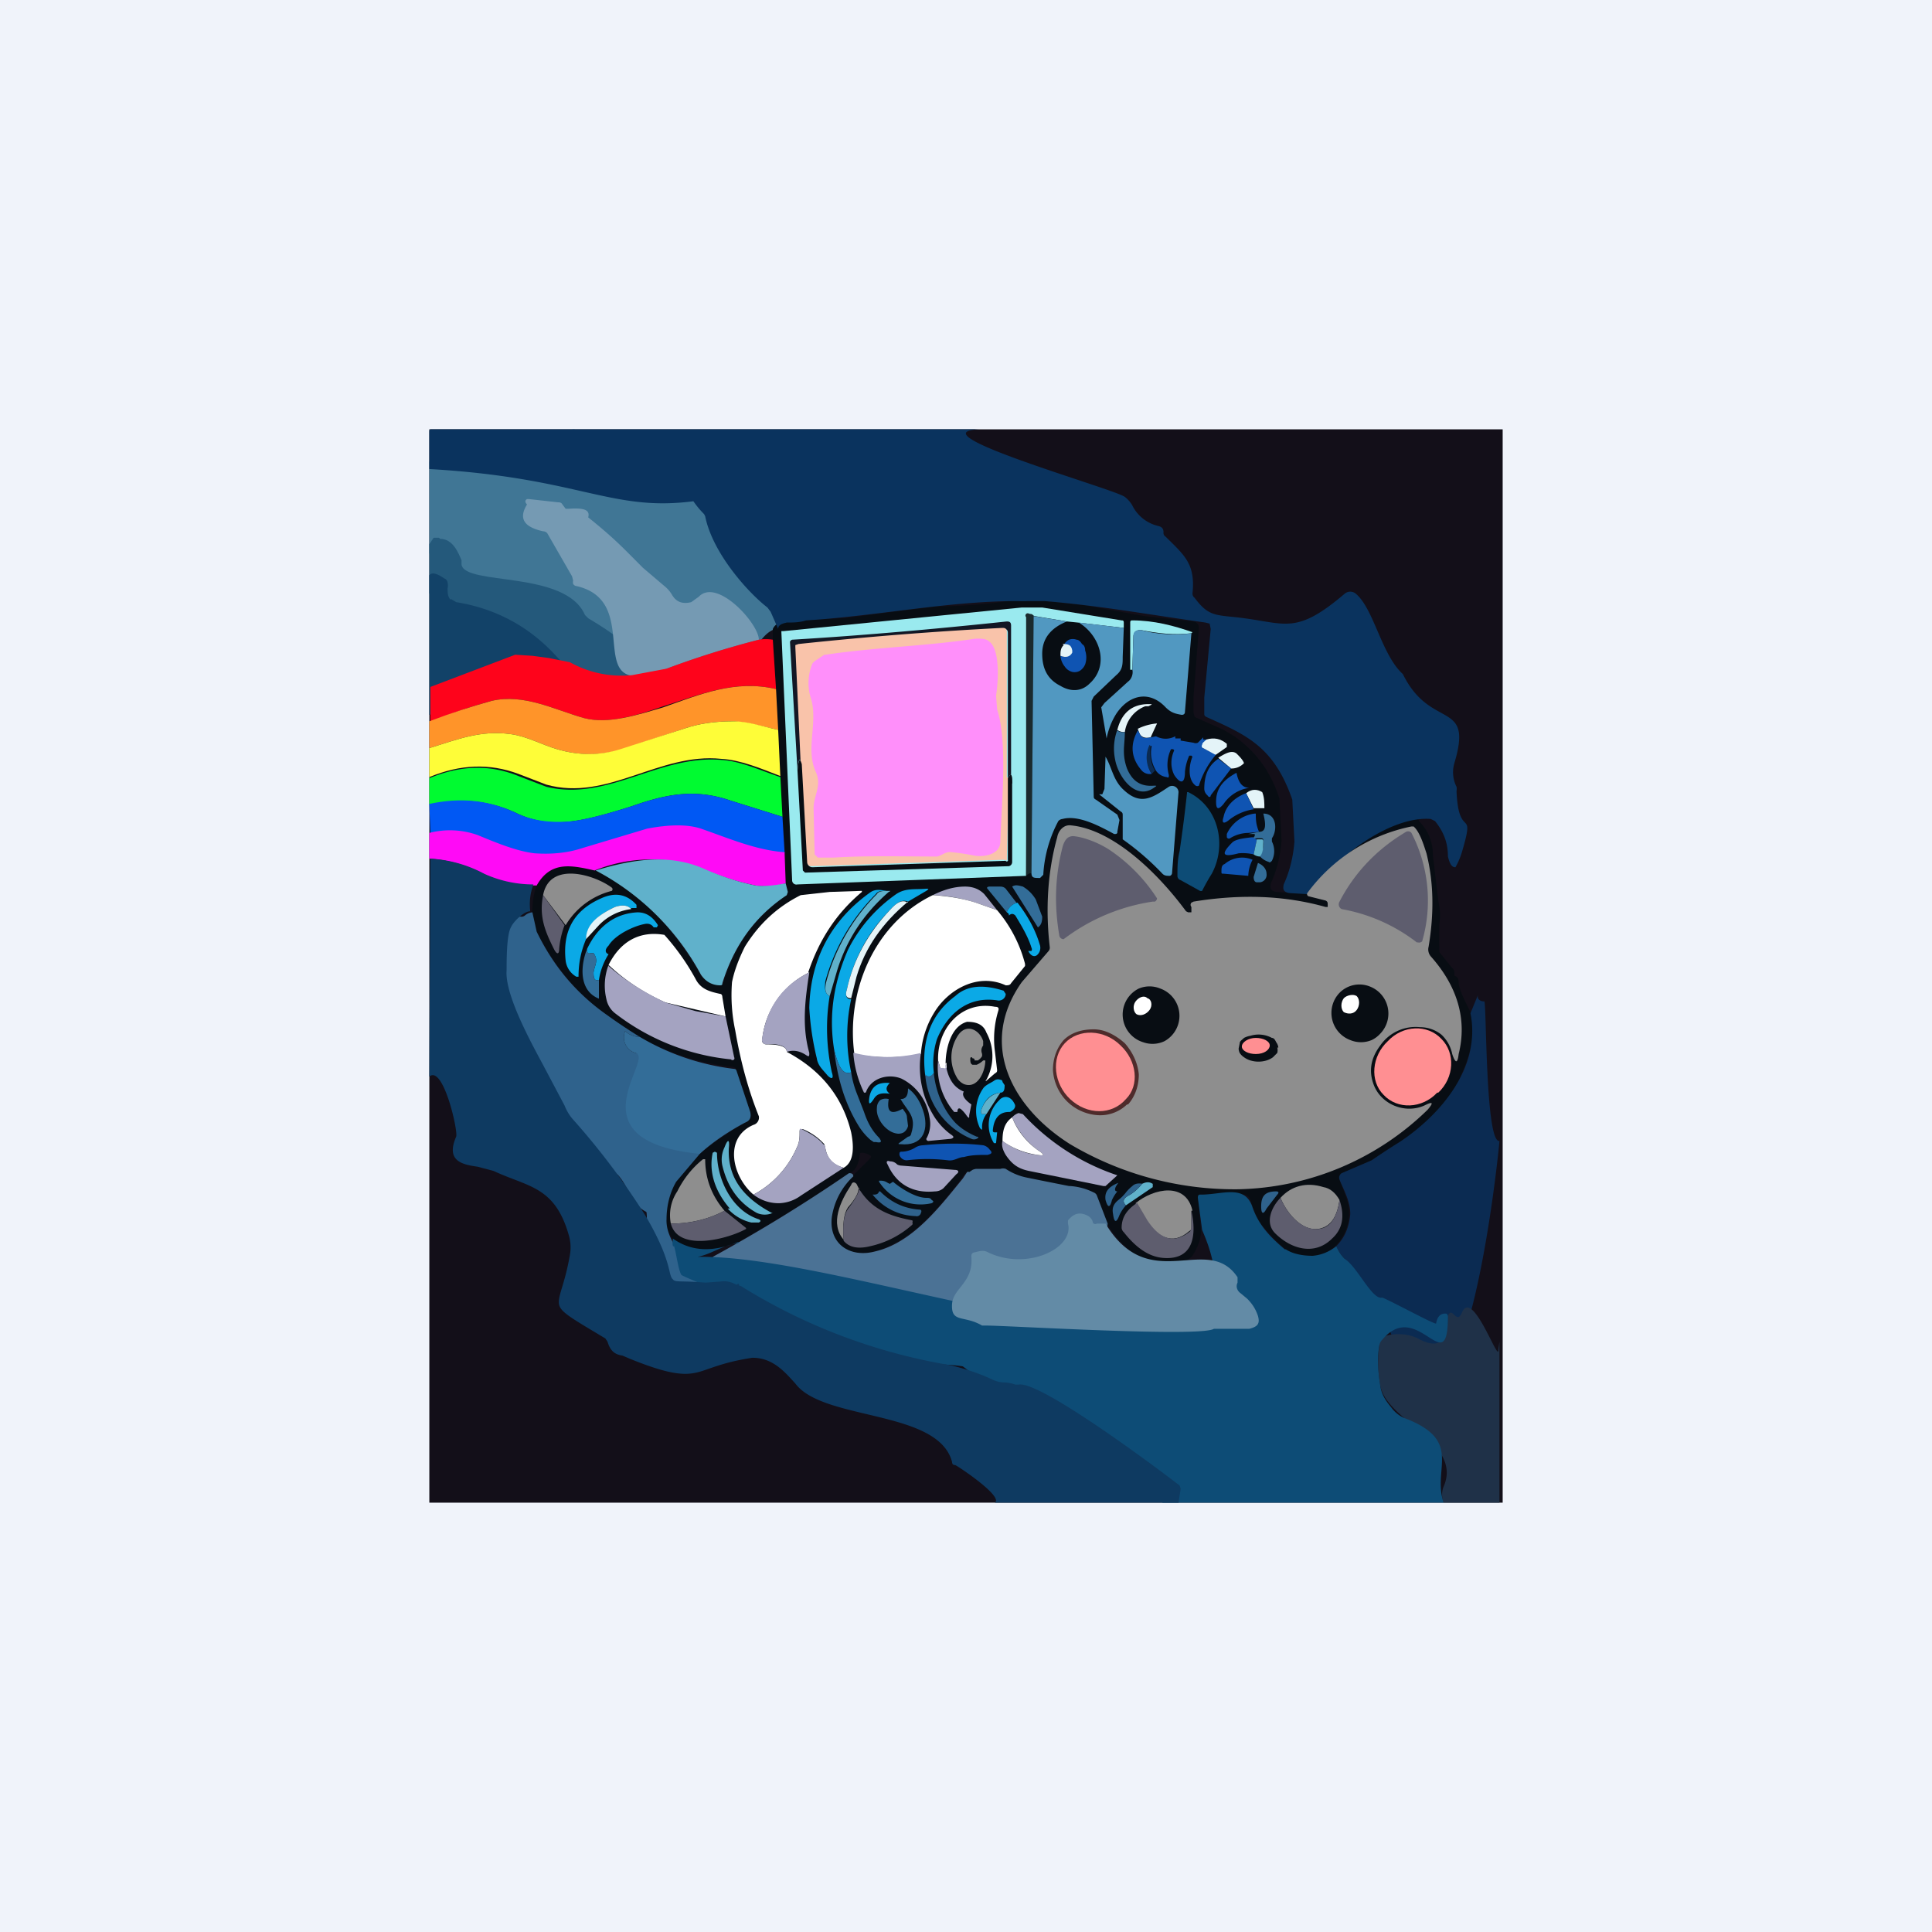 <!-- by TradingView --><svg width="18" height="18" viewBox="0 0 18 18" xmlns="http://www.w3.org/2000/svg"><path fill="#F0F3FA" d="M0 0h18v18H0z"/><path fill="#130F19" d="M4 4h10v10H4z"/><path d="M7.33 5.85v-.1c-.25-.54-.55-.32-.7-1.02a.08.08 0 0 0-.01-.04.86.86 0 0 1-.1-.1c-.33-.47-.6-.08-.98-.38a.1.1 0 0 0-.04-.02c-.1-.01-.13-.07-.12-.15 0-.02 0-.03-.03-.04-.02 0-.02 0-.02.02v.18c0 .01 0 .02-.02.02-.97 0-.63-.03-1.18.04A.22.22 0 0 1 4 4.3v.86c.12-.2.34.93 2.68 1.15.35.07.31-.5.65-.46Z" fill="#407695"/><path d="M4.3 5.23v.03c.03.2.97.05 1.15.47l.03.03c1.02.6.53.93-1.38-.03-.06-.03-.08-.22-.1-.2v-.46l.04-.06h.05l.01.01c.12 0 .17.13.2.2Z" fill="#24597B"/><path d="m4.2 5.58.05.03c.62.1.91.48 1.02.6.02.01.03.03.05.03.02.01.02.02 0 .02s-.06.06-.08.06c-.1-.04-.18-.1-.27-.06l-.97.4V5.36c.02-.03.07-.02.14.03.01 0 .03.02.03.04a.1.1 0 0 1 0 .05c0 .04 0 .08.03.11Z" fill="#124268"/><path d="M5.48 4.82c.25.2.34.3.51.47l.2.17a.3.3 0 0 1 .07.08c.04.07.1.09.18.07l.07-.05c.17-.18.56.25.56.4a8.36 8.36 0 0 0-.86.27c-.84.33-.18-.62-.84-.77a.04.04 0 0 1-.03-.02.06.06 0 0 1 0-.03l-.01-.04-.23-.4a.05.05 0 0 0-.04-.02c-.18-.04-.23-.12-.15-.25-.02-.02-.02-.04 0-.05h.02l.27.03c.01 0 .03 0 .04.02l.03.04h.03c.14-.01.2.01.18.08Z" fill="#759AB3"/><path d="m10.11 5.64.55.1.46.05a.06.06 0 0 1 .05.06l-.05.64v.15l.01.04.27.12.1.06c.2.14.34.33.42.58l.02.39c-.01.13-.04.27-.1.4-.01.05 0 .07.05.08l.16.01a.1.1 0 0 0 .1-.06c.05-.08.11-.15.2-.21.13-.11.3-.27.46-.32.13-.04.23-.12.38-.1.01 0 .03 0 .03.02.09.09.13.2.13.32l.05.42c.02.09.02.16.01.22a7.81 7.81 0 0 0 0 .26l.12.15c.02.01.02.04.02.06v.01c.03.01.04.03.04.06 0 .06.05.16.12.3.03.2-.01.37-.09.55a.83.83 0 0 1-.11.2 1.57 1.57 0 0 1-.47.44 6.5 6.5 0 0 0-.26.17l-.27.12a.05.05 0 0 0-.03.06l.06.16a.43.43 0 0 1-.1.46.4.4 0 0 1-.21.1.39.39 0 0 1-.25-.07 1.34 1.34 0 0 1-.2-.2c-.07-.07-.1-.17-.13-.26a.07.07 0 0 0-.07-.05h-.4a.03.03 0 0 0-.02.02v.01l.03.3c0 .08-.03.16-.08.24-.09.09-.2.12-.34.09a.89.89 0 0 1-.46-.4l-.1-.25a.05.05 0 0 0-.03-.03 71.88 71.88 0 0 1-.62-.14.55.55 0 0 1-.19-.08.08.08 0 0 0-.05 0H9.1a.1.1 0 0 0-.04.01l-.03.02H9c-.22.3-.5.65-.86.74-.23.06-.43-.07-.4-.32a.65.65 0 0 1 .2-.38l.16-.16c.02-.02.02-.03 0-.04a.19.19 0 0 0-.06-.02c-.02 0-.03 0-.03.02-.01.07-.03.15-.1.17a14.39 14.39 0 0 1-1.03.64c-.24.1-.44.1-.61-.03-.06-.07-.08-.14-.08-.2 0-.1.04-.21.1-.33l.23-.26c.13-.11.27-.2.42-.29.05-.02.06-.05.05-.1l-.13-.39a.04.04 0 0 0-.03-.03 2.25 2.25 0 0 1-1.17-.48c-.3-.21-.5-.47-.66-.78l-.04-.18c0-.09.01-.17.04-.25.13-.23.33-.19.55-.14.43.21.74.56.98.98.04.05.1.08.18.09.01 0 .02 0 .03-.02.1-.35.3-.62.59-.82l.01-.03-.02-.08v-.28l-.03-.34-.02-.38-.02-.43-.02-.38-.03-.46v-.1c.02-.04.04-.05.09-.06l.18-.02.36-.02h.03l.62-.08.25-.03a5.42 5.42 0 0 0 .67-.05c.09 0 .17-.02.25-.01l.46.05Z" fill="#080D13"/><path d="M4.02 4C4.01 4 4 4 4 4.02v.35c1.4.08 1.69.4 2.46.3a.87.87 0 0 0 .1.12l.01.02c.07.35.41.72.58.85l.03.04.07.16c0-.04.04-.05.08-.06.06 0 .12 0 .18-.02.66-.04 1.32-.18 1.97-.18a1 1 0 0 0 .1 0h.15c.5.04 1 .13 1.5.2l.04.01.01.05-.06.64v.15c0 .01 0 .02.02.03.38.17.63.28.8.77l.02.39c-.01.13-.04.27-.1.4-.01.05 0 .07.05.08l.16.01a.1.1 0 0 0 .1-.06c.16-.27.68-.67 1.06-.64l.04.02c.08.1.12.2.12.33.02.08.04.1.07.1a.68.68 0 0 0 .06-.14c.13-.44-.03-.1-.05-.57a.1.1 0 0 0 0-.04.3.3 0 0 1-.02-.22c.18-.6-.22-.3-.48-.83-.2-.18-.27-.61-.44-.75a.08.08 0 0 0-.1 0c-.47.4-.55.27-1.02.22-.2-.02-.26-.02-.38-.18a.05.05 0 0 1-.02-.04c.03-.28-.08-.36-.25-.53a.04.04 0 0 1-.02-.04c0-.03-.01-.05-.05-.06a.36.36 0 0 1-.24-.19.26.26 0 0 0-.07-.08c-.08-.07-1.97-.6-1.36-.63h-5.1Z" fill="#0A335E"/><path d="m7.2 5.96.03.46c-.38-.09-.7.05-1.05.16-.23.08-.51.17-.74.11-.28-.08-.56-.23-.86-.16-.18.05-.37.11-.57.2V6.4l.79-.3.16.01.15.02.2.04c.18.1.38.14.58.12l.32-.06a8.4 8.4 0 0 1 .86-.27.4.4 0 0 1 .13 0Z" fill="#FE031B"/><path d="m7.23 6.42.02.38c-.14-.03-.28-.07-.42-.08-.16 0-.32.02-.46.07l-.6.2c-.19.05-.38.05-.58-.01-.14-.04-.28-.12-.43-.14-.28-.04-.5.05-.76.13v-.25c.21-.08.4-.14.58-.19.3-.07.58.08.86.16.23.06.5-.03.74-.1.34-.12.67-.26 1.05-.17Z" fill="#FF9429"/><path d="m7.25 6.8.02.43c-.18-.07-.37-.15-.55-.16-.58-.06-1.06.4-1.63.24l-.26-.1c-.27-.1-.54-.09-.83.03v-.27c.26-.08.48-.17.76-.13.15.02.29.1.43.14.2.06.4.06.59 0l.59-.19c.14-.05.3-.07.46-.07.14 0 .28.05.42.08Z" fill="#FEFD38"/><path d="m7.27 7.23.02.38-.48-.15c-.32-.11-.58-.07-.92.05-.22.07-.4.12-.55.14-.2.03-.38 0-.54-.08A1.2 1.2 0 0 0 4 7.5v-.25c.29-.12.56-.13.83-.02l.26.1c.57.14 1.05-.3 1.63-.25.18.01.37.1.55.16Z" fill="#00FB30"/><path d="m7.29 7.61.02.34c-.27-.02-.52-.13-.78-.22a.95.95 0 0 0-.5 0l-.6.18c-.15.05-.3.06-.45.05-.17-.02-.36-.1-.53-.17a.77.77 0 0 0-.44-.02L4 7.49c.28-.06.54-.04.8.08.16.08.34.1.54.08.14-.02.33-.07.55-.14.34-.12.6-.16.92-.05l.48.15Z" fill="#0058F4"/><path d="m7.31 7.95.01.28a.67.67 0 0 1-.28.02 2.4 2.4 0 0 1-.5-.16 1.4 1.4 0 0 0-1 .02c-.22-.05-.41-.09-.54.14-.16 0-.32-.03-.48-.1A1.26 1.26 0 0 0 4 8v-.24a.77.77 0 0 1 .45.02c.17.07.36.15.53.17.15.01.3 0 .45-.05l.6-.18c.21-.04.38-.04.5 0 .26.09.51.2.78.22Z" fill="#FF0AF6"/><path d="m7.32 8.23.02.08-.01.03c-.3.2-.49.47-.6.82 0 .01 0 .02-.02.02-.08 0-.14-.04-.18-.1a2.36 2.36 0 0 0-.98-.97c.33-.1.67-.16 1-.02.18.08.34.13.49.16.08.01.17 0 .28-.02Z" fill="#60B1CB"/><path d="m5 8.68-.04-.18a.12.12 0 0 0-.07.03.05.05 0 0 1-.04.01c-.16 0-.15.4-.16.5-.04.52.64 1.47.92 1.84.02.02.14.05.15.07.1.11.12.27.26.34.02 0-.01.5 0 .53.4.68.57.2.56.18-.1-.18-.38-.4-.37-.64 0-.1.02-.23.09-.35l.22-.26c-.03-.03-.18-.12-.18-.14l-.01-.03-.03-.01c-1.07-.05.44-.53-.38-.76a.15.15 0 0 1-.1-.19c0-.01 0-.02.02 0 .04.03.08.04.12.04a5.07 5.07 0 0 1-.3-.2c-.3-.21-.51-.47-.66-.78Z" fill="#2F628C"/><path d="M5.96 9.66a2.25 2.25 0 0 0 .89.3l.01.01.13.39c.01.05 0 .08-.05.1-.15.08-.3.18-.42.29-1.22-.12-.41-.89-.6-.94a.15.15 0 0 1-.1-.19c0-.01 0-.02.02 0 .04.03.08.04.12.04Z" fill="#336D98"/><path d="M13.83 9.33c-.05 0-.07-.03-.06-.06l-.07.17c.1.5-.27.94-.66 1.2a6.5 6.5 0 0 0-.26.17l-.28.12a.05.05 0 0 0-.02.06c.04.1.1.2.1.32-.01.12-.05.22-.13.3.03.07.06.1.08.12-.3.56.35.48.42.67.67 1.77 1.02-1.73 1.02-1.77-.13.02-.12-1.24-.14-1.3Z" fill="#0B2B52"/><path d="M9.96 11.05a71.7 71.7 0 0 1-.4-.08.55.55 0 0 1-.19-.08.08.08 0 0 0-.05 0H9.1a.1.1 0 0 0-.04.01l-.03.02a.02.02 0 0 0-.02 0l-.04.06c-.22.27-.47.6-.82.68-.23.06-.43-.07-.4-.32a.65.65 0 0 1 .2-.38c0-.02-.01-.03-.04-.03a14.38 14.38 0 0 1-1.27.78c1.77 1.27 3.47 1.27 3.68-.31l-.1-.26a.05.05 0 0 0-.03-.03.58.58 0 0 0-.22-.06Z" fill="#4B7295"/><path d="M13.97 12.5V14h-.52a.2.2 0 0 1 0-.15c.18-.41-.53-.61-.59-.94a1.18 1.18 0 0 1-.01-.37.1.1 0 0 1 .08-.1c.1-.02.2-.01.28.03.22.12.28 0 .28-.21.04-.1.08.09.13-.03.1-.24.35.5.34.34l.01-.07Z" fill="#1F3148"/><path d="M11.98 11.64c.06.04.15.06.25.06a.4.4 0 0 0 .22-.09c.03.07.06.1.08.12.11.07.24.35.33.36h.02c.08.03.5.26.5.24.01-.06.04-.1.1-.09l.01.02c0 .62-.28-.17-.61.22a.1.1 0 0 0-.03.06c-.02.12-.01.25.01.37.01.08.05.14.1.2a.3.3 0 0 0 .12.1c.56.21.26.47.37.79h-2.62l.02-.13-.01-.03c-.98-.35-1.12-.55-1.87-1.11-.18-.03-.5-.02-.67 0-.35-.3-.65-.31-1.06-.52-.32-.18-.27-.05-.87-.32l-.02-.01c-.03-.04-.05-.21-.07-.27-.01.01-.02-.01-.01-.07.17.12.37.13.61.03v.01c-.17.03-.24.1-.38.13 1.53-.03 5.54 1.66 4.7-.25l-.04-.3c0-.01 0-.03.02-.03h.01c.2 0 .41-.1.48.12.06.17.17.28.3.39Z" fill="#0D4C76"/><path d="M4.51 8.14a1.2 1.2 0 0 0-.5-.14L4 10.03c.13-.11.27.51.25.56-.1.23.06.26.2.28l.15.04c.32.15.57.14.7.6a.4.4 0 0 1 .01.18c-.05.29-.12.39-.1.47.02.07.13.13.43.31l.02.03c.03.1.08.12.14.13l.07.03c.47.19.57.15.74.09.09-.03.2-.07.4-.1.19 0 .3.13.4.24.26.35 1.33.24 1.46.73 0 .02.01.03.03.03.01 0 .45.29.37.35h1.71l.02-.13-.01-.03c-.18-.14-1.3-.98-1.5-.94h-.03a.34.34 0 0 0-.1-.02.26.26 0 0 1-.12-.03c-.13-.06-.26-.1-.38-.13a5.35 5.35 0 0 1-1.96-.74h-.01l-.01-.02-.02.01a.22.22 0 0 0-.15-.03l-.14.01c-.22-.02-.28 0-.3-.03-.05-.04 0-.16-.26-.6a6.79 6.79 0 0 0-.68-.9.44.44 0 0 1-.07-.12l-.18-.34c-.1-.19-.38-.68-.36-.92 0-.1 0-.33.04-.4.02-.05.12-.15.18-.15-.01-.09 0-.17.03-.25a1.1 1.1 0 0 1-.46-.1Z" fill="#0E3A61"/><path d="m10.47 5.85-.43-.05-.1-.01-.3-.05-.05-.02a.02.02 0 0 0-.02.03l-.01 2.41-2.13.08a.04.04 0 0 1-.05-.04l-.1-2.31v-.01h.02l2.22-.22h.19l.74.12c.01 0 .02 0 .02.02v.05Z" fill="#9AEAEF"/><path d="m9.63 5.74-.02 2.4c-.01-.01-.03 0-.05.02V5.75a.02.02 0 0 1 .03-.03c.02 0 .03 0 .04.02Z" fill="#1A2A2E"/><path d="m9.63 5.74.31.05c-.15.06-.23.16-.23.3 0 .14.05.24.17.3.1.06.2.05.27-.02.19-.17.1-.45-.1-.57l.42.05-.01.27c0 .07 0 .12-.06.17l-.21.2-.02.04.02.89c0 .01 0 .02.02.03l.2.14.02.05-.02.11v.01a.02.02 0 0 1-.02.01h-.01c-.13-.07-.33-.18-.48-.14a.06.06 0 0 0-.04.02c-.08.15-.13.32-.14.5l-.03.03c-.06 0-.08 0-.08-.05l.02-2.39Z" fill="#5198C1"/><path d="M11.1 5.9c-.16.02-.32 0-.47-.03-.04 0-.06.01-.07.05l-.01.32h-.02V5.8c0-.02.01-.02.02-.02.2 0 .39.05.56.11Z" fill="#9AEAEF"/><path d="m11.1 5.9-.06.73c0 .02-.01.03-.03.03-.06-.01-.1-.02-.15-.07-.15-.16-.34-.12-.46.06a.67.67 0 0 0-.09.23l-.05-.29.03-.04.22-.2c.03-.02.05-.07.04-.11l.01-.32c0-.04.03-.05.07-.05.15.04.31.05.48.03Z" fill="#5198C1"/><path d="M10.48 6.82a.1.1 0 0 1-.07-.02c.04-.16.14-.24.29-.24.04 0 .04 0 0 .02h-.03a.3.3 0 0 0-.19.24ZM10.78 6.74l-.06.13c-.05.01-.08 0-.1-.03a.75.75 0 0 1-.02-.05.5.5 0 0 1 .18-.05Z" fill="#E4F4F8"/><path d="M10.4 6.8a.1.1 0 0 0 .08.02c0 .12-.03.2.02.34.05.12.13.17.25.16.03 0 .03 0 0 .02-.17.12-.33-.1-.36-.26a.5.5 0 0 1 .02-.28Z" fill="#336D98"/><path d="m10.6 6.8.02.04c.02.04.05.04.1.03l.05-.01c.06.03.12.03.18 0v.02H11v.01a.02.02 0 0 0 0 .01l.12.02a.05.05 0 0 0 .04 0l.05-.05v.02h.04c-.02.02-.04.03-.04.05v.03l.12.06a.8.8 0 0 0-.16.29.03.03 0 0 1-.03 0c-.08-.06-.06-.2-.03-.27l-.01-.01h-.02a.48.48 0 0 0-.04.15c0 .11-.04.12-.1.03-.03-.06-.04-.14 0-.23l-.01-.01h-.02a.34.34 0 0 0-.02.24c0 .02 0 .03-.02.02a.14.14 0 0 1-.1-.06.32.32 0 0 1-.04-.23h-.01c-.04.1-.04.18.01.26a.1.1 0 0 1-.1-.04c-.1-.12-.1-.25-.02-.38Z" fill="#0F54B2"/><path d="m11.32 7.03-.11-.06c-.01 0-.02-.02-.01-.03 0-.02.02-.03.04-.05.07-.02.13-.01.19.04v.03l-.1.07Z" fill="#E4F4F8"/><path d="m10.76 7.18-.03.03a.27.27 0 0 1-.02-.27l.01.01c-.01.08 0 .16.04.23Z" fill="#0B2B52"/><path d="M11.52 7.02c.03.03.06.06.07.09a.16.16 0 0 1-.12.05l-.12-.1c.08-.05.13-.07.17-.04Z" fill="#E4F4F8"/><path d="M10.3 7.05c.06.1.07.22.17.31.16.15.27.07.42-.03a.06.06 0 0 1 .09.05l-.06.75a.03.03 0 0 1-.02.03c-.03 0-.05 0-.07-.02a2.5 2.5 0 0 0-.37-.32V7.6c0-.02 0-.03-.02-.04l-.2-.16h.03l.02-.05.01-.3Z" fill="#5198C1"/><path d="m11.35 7.07.12.09-.19.25c0 .02-.02.02-.03 0a.08.08 0 0 1-.03-.06c0-.13.04-.22.13-.28Z" fill="#0F54B2"/><path d="M11.52 7.2c.02.1.06.14.12.14a.35.35 0 0 0-.24.15c-.05.06-.07.05-.07-.02 0-.12.06-.2.19-.27Z" fill="#0F54B2"/><path d="M11.76 7.38c.02.05.02.1.02.15h-.1l-.07-.14c.05-.04.1-.04.15-.01Z" fill="#E4F4F8"/><path d="M10.99 7.93a13.53 13.53 0 0 0 .07-.55h.01c.29.14.36.5.22.76a1.93 1.93 0 0 0-.09.16.03.03 0 0 1-.02 0L11 8.2a.04.04 0 0 1-.03-.04c0-.08 0-.15.02-.23Z" fill="#0D4C76"/><path d="m11.61 7.39.07.15a.48.48 0 0 0-.23.1c-.05.04-.07.03-.05-.03.02-.1.1-.18.21-.22ZM11.7 7.58c0 .05 0 .1.03.17l-.1.01a.33.33 0 0 0-.17.05.02.02 0 0 1-.03-.01v-.03a.33.33 0 0 1 .26-.19Z" fill="#0F54B2"/><path d="M11.77 7.58c.13 0 .13.16.08.23v.03a.2.2 0 0 1 0 .18c-.01.01-.02.02-.03.01a.18.18 0 0 1-.08-.05c.02-.05.04-.1.03-.14 0-.02 0-.03-.02-.03h-.04a.1.1 0 0 1-.04 0l.02-.02v-.02h-.06l.1-.02c.06 0 .07-.05.04-.17Z" fill="#336D98"/><path d="M13.23 9.57a.4.4 0 0 0-.37.17c-.09.12-.11.24-.06.37.07.18.29.27.47.19.08-.04.09-.03.03.04a2.6 2.6 0 0 1-1.76.74 3 3 0 0 1-1.57-.42c-.54-.34-.86-.93-.45-1.51l.25-.29a.05.05 0 0 0 .01-.04c-.04-.35-.02-.7.07-1.02.01-.06.06-.12.13-.11.4.04.82.46 1.07.8l.02.01h.03v-.05a.03.03 0 0 1 0-.04l.02-.01c.43-.07.84-.06 1.23.05h.02v-.02c0-.02 0-.03-.02-.04l-.16-.04a.02.02 0 0 1-.01-.01.02.02 0 0 1 0-.02 1.6 1.6 0 0 1 .97-.62h.02c.06.05.1.19.12.25.07.28.07.57.02.87a.1.1 0 0 0 .02.09c.25.28.34.59.26.91-.01.09-.03.09-.06 0a.34.34 0 0 0-.1-.18.32.32 0 0 0-.2-.07Z" fill="#8E8E8E"/><path d="M11.67 7.8a.1.1 0 0 0 .04.02l-.03.14a.45.45 0 0 0-.14-.01c-.15.04-.17.01-.06-.1.03-.03.1-.04.19-.05Z" fill="#0F54B2"/><path d="M11.71 7.82h.04c.01 0 .02 0 .02.02 0 .05 0 .1-.03.14a.1.1 0 0 1-.06-.02l.03-.14Z" fill="#60B1CB"/><path d="M11.67 8.01a.34.34 0 0 0-.04.15l-.23-.02c-.02 0-.02 0-.02-.02 0-.03 0-.06.03-.07a.25.25 0 0 1 .26-.04Z" fill="#0F54B2"/><path d="M11.72 8.04c.05.02.08.06.08.1a.07.07 0 0 1-.06.08h-.03c-.02 0-.03-.02-.03-.05l.04-.13Z" fill="#336D98"/><path d="m5.27 8.62-.21-.28c.06-.32.48-.19.64-.07a.02.02 0 0 1 0 .03.7.7 0 0 0-.43.32Z" fill="#8E8E8E"/><path d="M9.48 8.41a.14.14 0 0 0-.1.09l-.18-.22c-.01-.01 0-.02.02-.02h.09c.02 0 .04 0 .06.02l.1.13ZM9.43 8.26c.03-.02.06-.01.1 0 .05.03.09.07.12.12l.06.16c0 .05-.01.08-.04.1l-.24-.38Z" fill="#336D98"/><path d="m9.29 8.48-.17-.06a1.5 1.5 0 0 0-.43-.08c.1-.05.2-.08.3-.08.07 0 .13.02.18.07l.12.15Z" fill="#A4A3C1"/><path d="M8.46 8.4c-.05-.02-.1 0-.17.08-.2.2-.34.46-.4.74-.02.06 0 .09.04.09a1.6 1.6 0 0 0 0 .68c-.07.03-.12-.04-.16-.22-.05-.32 0-.62.13-.92.1-.2.25-.38.45-.52.09-.06.18-.04.28-.05.02 0 .03 0 0 .02l-.17.1Z" fill="#0BA9E6"/><path d="M7.54 9.06a.78.78 0 0 0-.44.64.04.04 0 0 0 .04.03c.12 0 .19.02.19.07.32.17.52.42.6.75.02.1.04.27-.07.33-.1-.03-.15-.08-.17-.18l-.01-.04a.55.55 0 0 0-.2-.14c-.02 0-.03 0-.03.02 0 .06 0 .1-.03.16a.9.9 0 0 1-.4.43c-.2-.17-.28-.53 0-.65a.07.07 0 0 0 .05-.08c-.1-.25-.17-.51-.22-.8a1.57 1.57 0 0 1-.03-.45c.02-.1.06-.21.12-.33.13-.21.3-.37.52-.48l.27-.03.3-.01v.01c-.24.2-.4.45-.5.75Z" fill="#fff"/><path d="M8.26 8.3c-.05 0-.08 0-.1.03a1.83 1.83 0 0 0-.47.81c-.01.08 0 .12.04.14-.04.24-.03.48.02.71.02.06 0 .07-.04.03-.04-.05-.09-.09-.1-.16a2.56 2.56 0 0 1-.07-.47c.01-.45.2-.81.56-1.07.05-.04.1-.03.16-.02Z" fill="#0BA9E6"/><path d="M8.26 8.3h.02c.02 0 .02 0 0 .01-.23.2-.39.44-.48.73l-.07.24c-.04-.02-.05-.06-.03-.14a1.83 1.83 0 0 1 .47-.81c.01-.02.04-.03.09-.03Z" fill="#60B1CB"/><path d="m5.06 8.34.2.28a.8.8 0 0 0-.05.22c0 .05-.02.06-.05 0-.08-.16-.14-.3-.1-.5Z" fill="#5E5D6E"/><path d="M5.88 8.47c-.03-.04-.09-.04-.15-.02-.17.08-.26.17-.27.3-.05.12-.07.23-.07.35h-.02a.2.2 0 0 1-.1-.15c-.03-.28.08-.47.33-.58.13-.06.24-.04.33.06v.03h-.05Z" fill="#0BA9E6"/><path d="M8.69 8.34c.17.01.32.04.43.08l.17.06a1.26 1.26 0 0 1 .26.5V9l-.13.16c-.01.02-.03.02-.05.02-.26-.12-.54.04-.67.26a.84.84 0 0 0-.12.38c-.2.04-.41.04-.62 0-.08-.59.19-1.22.73-1.48Z" fill="#fff"/><path d="M8.46 8.4c-.24.2-.4.43-.48.7l-.05.2c-.04 0-.06-.02-.04-.08.06-.28.2-.53.4-.74.07-.08.12-.1.17-.07Z" fill="#E4F4F8"/><path d="M9.48 8.41c.1.13.17.26.21.4a.09.09 0 0 1-.03.09c-.03.02-.06 0-.08-.04h.03a.03.03 0 0 0 0-.03c-.03-.1-.09-.2-.15-.3-.02-.02-.04-.02-.06 0 0-.01 0-.02-.02-.03a.14.14 0 0 1 .1-.09Z" fill="#0BA9E6"/><path d="M5.88 8.47a.5.5 0 0 0-.3.15l-.12.13c0-.13.1-.22.27-.3.06-.02.12-.02.15.02Z" fill="#E4F4F8"/><path d="M6.09 8.64c-.02-.03-.05-.04-.09-.03-.1.02-.27.1-.33.2-.04.04-.03.07 0 .08a.62.62 0 0 0-.09.24c-.04.01-.05-.01-.05-.07.01-.07.05-.11 0-.18H5.5a.02.02 0 0 1-.03-.02v-.02c.1-.21.26-.33.47-.34.08 0 .14.04.19.12l-.01.02h-.03Z" fill="#0BA9E6"/><path d="M6.76 9.47a307.47 307.47 0 0 0-.56-.13c-.2-.09-.37-.2-.53-.35.11-.22.29-.32.52-.28a2.17 2.17 0 0 1 .29.41c.05.1.14.12.23.14.01 0 .02.01.02.03l.03.18Z" fill="#fff"/><path d="M5.47 8.84v.02a.02.02 0 0 0 .02.02h.04c.05.07.01.11 0 .18 0 .06.01.08.05.07v.16c0 .01 0 .02-.01.01-.18-.08-.16-.31-.1-.46Z" fill="#336D98"/><path d="M5.67 9c.16.14.34.25.53.34l.28.08.28.05.08.38a.02.02 0 0 1 0 .02.02.02 0 0 1-.03 0 2.1 2.1 0 0 1-1.08-.43.22.22 0 0 1-.08-.13.54.54 0 0 1 .02-.32ZM7.54 9.06c-.04.26-.07.5 0 .75 0 .03 0 .04-.03.02-.06-.04-.12-.05-.18-.03 0-.05-.07-.08-.19-.07a.04.04 0 0 1-.04-.05c.04-.29.19-.5.44-.62Z" fill="#A4A3C1"/><path d="M8.7 10c-.02.03-.05.04-.08.02-.04-.32.05-.57.28-.74.11-.1.26-.11.45-.05l.02.03c0 .04-.04.07-.08.06-.27-.04-.46.12-.56.36a.73.73 0 0 0-.03.31Z" fill="#0BA9E6"/><path d="M8.82 9.9a.1.1 0 0 0 0 .04.02.02 0 0 1-.03.02h-.01l-.02-.01-.02-.07c-.01-.3.22-.56.53-.5.03 0 .04.01.03.04a.89.89 0 0 0-.03.38l.02.17c0 .01 0 .02-.02.03l-.07.06c-.02.02-.02.01-.01 0a.46.46 0 0 0 0-.44c-.03-.08-.1-.1-.18-.1-.15.04-.2.25-.2.39Z" fill="#fff"/><path d="M9.15 9.82v.02a.12.12 0 0 1-.04.04h-.03c0-.01 0-.02-.02-.02a.01.01 0 0 0-.02 0c0 .03 0 .05.02.06h.04a.2.2 0 0 0 .06-.04h.02c0 .1-.07.27-.2.22a.15.15 0 0 1-.07-.07.37.37 0 0 1 .02-.39c.08-.11.2-.04.23.06v.04c-.02.03-.02.05-.01.08Z" fill="#8E8E8E"/><path d="M13.4 10.18c.15-.14.16-.37.03-.5-.13-.14-.36-.13-.5.02-.15.14-.17.37-.04.5.13.14.36.13.5-.02Z" fill="#FF8F92"/><path d="M7.77 9.77c.04.18.09.25.16.22a.9.9 0 0 0 .05.19l.07.18c.03.09.07.17.14.24.03.04.02.05-.03.04h-.02l-.03-.02a.57.57 0 0 1-.11-.13c-.13-.21-.2-.45-.23-.72Z" fill="#336D98"/><path d="M7.96 9.81c.2.05.41.05.62 0-.03.2.01.4.11.57.04.07.1.14.17.19.03.02.03.03 0 .04l-.21.02a.02.02 0 0 1-.02-.02.28.28 0 0 0 .03-.2.48.48 0 0 0-.26-.36c-.12-.05-.28-.01-.33.12a.01.01 0 0 1-.01.01h-.01a1.02 1.02 0 0 1-.1-.37ZM8.74 9.88l.02.07h.03a.02.02 0 0 0 .02 0 .1.1 0 0 1 0-.04c.02.13.07.22.17.26-.02.03 0 .07.07.12l-.02.1c0 .03 0 .03-.02.01a.33.33 0 0 0-.05-.06c-.02-.02-.04-.02-.04.02h-.03a.64.64 0 0 1-.15-.48Z" fill="#A4A3C1"/><path d="M8.7 10c.02.18.09.34.2.46.06.06.13.1.2.13.02 0 .02.01 0 .02a.06.06 0 0 1-.05 0 .7.7 0 0 1-.43-.6c.03.03.06.02.08-.02Z" fill="#2F628C"/><path d="M9.32 10.18c-.09.01-.15.07-.18.17 0 .02 0 .03.02.03h.03a.2.2 0 0 0-.04.13c0 .02 0 .02-.02 0a.37.37 0 0 1 .03-.37c.02-.03.07-.05.1-.07a.06.06 0 0 1 .06-.01s.02 0 .02.02l.02.03c0 .05-.01.07-.04.07ZM8.29 10.09c-.04.04-.04.07 0 .1-.08-.01-.12 0-.15.05-.04.06-.05.05-.04-.02.02-.1.08-.14.19-.13Z" fill="#0BA9E6"/><path d="M8.46 10.14c.07.05.12.13.15.24.04.16-.02.3-.22.28-.02 0-.03 0 0-.02l.07-.05c.02 0 .03-.02.03-.03.05-.16-.03-.2-.1-.32.05 0 .07-.03.07-.1Z" fill="#336D98"/><path d="m9.32 10.18-.13.2h-.03c-.02 0-.02-.01-.02-.03.03-.1.1-.16.18-.17Z" fill="#60B1CB"/><path d="M9.4 10.36c-.09 0-.14.06-.15.17 0 .01 0 .02.02.02h.02l-.01.1h-.02a.32.32 0 0 1 .05-.4.08.08 0 0 1 .06-.03c.03 0 .06.02.08.06.02.03 0 .06-.04.08Z" fill="#0BA9E6"/><path d="M8.28 10.24c-.02.12.02.15.13.09.02.03.04.05.04.08l.01.08a.1.1 0 0 1-.04.06.1.1 0 0 1-.07.01.18.18 0 0 1-.07-.03.27.27 0 0 1-.1-.13.19.19 0 0 1-.01-.08.1.1 0 0 1 .03-.07.1.1 0 0 1 .08-.01Z" fill="#336D98"/><path d="M9.34 10.63c.1.07.21.12.33.13.06.01.06 0 .02-.03a.71.71 0 0 1-.26-.32.14.14 0 0 1 .06-.04l.04.01a2.1 2.1 0 0 0 .88.57l-.11.1h-.02l-.69-.14c-.1-.02-.16-.06-.22-.15-.03-.05-.04-.09-.03-.13Z" fill="#A4A3C1"/><path d="M9.43 10.41c.05.13.14.24.26.32.04.03.04.04-.02.03a.72.72 0 0 1-.33-.13c0-.1.02-.17.09-.22Z" fill="#fff"/><path d="m7.86 10.88-.4.26a.36.36 0 0 1-.2.07.38.38 0 0 1-.24-.08.9.9 0 0 0 .4-.43c.03-.06.03-.1.03-.16 0-.02 0-.03.02-.02.08.04.15.08.2.14.02.01.02.03.02.04.02.1.08.15.17.18Z" fill="#A4A3C1"/><path d="M7.2 11.3a.18.18 0 0 1-.15 0c-.16-.09-.27-.23-.32-.44a.26.26 0 0 1 .02-.17c.03-.08.05-.08.04.01-.01.26.12.45.4.6Z" fill="#60B1CB"/><path d="M8.98 10.78c-.05 0-.09.04-.15.03a1.58 1.58 0 0 0-.38 0 .07.07 0 0 1-.07-.05c0-.02 0-.03.02-.03.05 0 .1-.02.13-.04a.15.15 0 0 1 .07-.02c.2-.02.38-.02.56 0a.1.1 0 0 1 .06.04c.03.03.02.04-.02.05-.08 0-.15 0-.22.02Z" fill="#0F54B2"/><path d="M6.8 11.26c-.13-.15-.2-.33-.16-.52l.02-.01.02.01c0 .25.14.54.39.62.02.01.02.02 0 .03H7a.42.42 0 0 1-.22-.13Z" fill="#60B1CB"/><path d="M6.75 11.28c-.15.08-.32.12-.5.12a.4.4 0 0 1 .06-.3c.06-.12.14-.22.24-.3h.02c0 .18.06.34.18.48Z" fill="#8E8E8E"/><path d="M8.27 10.85c-.02-.03 0-.04.02-.03.03 0 .05.01.07.03a.1.1 0 0 0 .04.01l.5.04c.03 0 .04.02.01.04l-.12.13a.12.12 0 0 1-.08.03c-.21.02-.36-.07-.44-.25Z" fill="#A4A3C1"/><path d="M8.19 11c.03 0 .05 0 .08.02l.02.01.03-.02c.07.06.21.15.31.15.02 0 .04 0 .05.02.02.01.02.02 0 .03a.46.46 0 0 1-.49-.2Z" fill="#336D98"/><path d="M8 11.07c0 .04-.03.1-.1.18-.04.06-.05.16-.04.3-.13-.15-.03-.36.07-.51.01-.03.03-.03.05-.01l.02.04Z" fill="#8E8E8E"/><path d="M10.49 11.23c-.04-.04-.02-.07.04-.1a.43.43 0 0 0 .11-.1c.04-.02.07-.02.1 0v.03l-.25.17Z" fill="#60B1CB"/><path d="M10.42 11.02c-.04.05-.04.08-.01.08a.37.37 0 0 0-.05.08c-.02.08-.04.07-.06 0-.01-.07.02-.12.12-.16ZM10.64 11.03a.44.44 0 0 1-.11.1c-.06.03-.08.06-.04.1a.37.37 0 0 0-.06.09c-.03.08-.05.07-.06-.01-.01-.05 0-.09.05-.13a.41.41 0 0 0 .07-.07.36.36 0 0 1 .06-.06c.02-.02.05-.03.1-.02Z" fill="#2F628C"/><path d="M12.48 11.18c-.02.14-.07.23-.16.26-.17.06-.33-.13-.39-.28.1-.11.24-.15.4-.1.06.01.11.05.15.12Z" fill="#8E8E8E"/><path d="M8 11.07c.12.2.29.26.5.3a.02.02 0 0 1 0 .02.02.02 0 0 1 0 .02.87.87 0 0 1-.39.2c-.12.03-.2.01-.25-.05-.01-.15 0-.25.05-.31.06-.08.09-.14.1-.18Z" fill="#5E5D6E"/><path d="M11.1 11.28v.16c0 .01 0 .02-.02.03-.16.14-.3.05-.4-.1l-.1-.16c.17-.14.47-.2.53.07Z" fill="#8E8E8E"/><path d="M8.2 11.1c.1.1.22.16.37.17.01 0 .02.01.01.03a.04.04 0 0 1-.05.03.53.53 0 0 1-.4-.2c.03 0 .05 0 .06-.03ZM11.9 11.13l-.1.13c-.03.06-.05.05-.05-.02 0-.1.04-.14.14-.14.02 0 .03.01.01.03Z" fill="#2F628C"/><path d="M11.93 11.16c.06.15.22.34.4.28.08-.03.13-.12.15-.26.05.15.03.27-.07.36-.16.16-.38.1-.53-.05-.1-.1-.03-.25.05-.33ZM10.59 11.2l.1.17c.1.15.23.24.4.1l.01-.03v-.16c.05.23.02.46-.26.44-.14-.01-.26-.1-.37-.24a.06.06 0 0 1-.02-.04c0-.1.05-.17.14-.23ZM6.75 11.28l.2.16a.01.01 0 0 1 0 .01c-.16.09-.63.22-.7-.05.18 0 .35-.04.5-.12Z" fill="#5E5D6E"/><path d="M9.43 7.3c0-.09-.01-.1-.04-.05V5.9c0-.03-.01-.04-.04-.04a42.4 42.4 0 0 0-1.92.16l-.01.02.05 1.08c-.02-.07-.03-.05-.04.06l-.07-1.2a.03.03 0 0 1 .02-.02c.67-.04 1.34-.1 2-.17.03 0 .04.01.04.04V7.3Z" fill="#131725"/><path d="M9.4 7.25 9.38 8a.01.01 0 0 1-.02.01l-1.8.06a.05.05 0 0 1-.05-.05l-.05-.9-.05-1.09v-.02l.03-.01c.66-.07 1.3-.12 1.9-.15.03 0 .04.01.04.04v1.35Z" fill="#F9C3AA"/><path d="m7.47 7.12.05.91a.05.05 0 0 0 .05.05l1.8-.06a.01.01 0 0 0 .02-.01v-.76c.03-.05.04-.04.04.04v.74a.04.04 0 0 1-.03.04l-1.9.06-.02-.02-.05-.93c.01-.1.02-.13.04-.06Z" fill="#080D13"/><path d="M9.88 6.11c.05.02.09 0 .1-.03v-.02c0-.05-.02-.06-.07-.05a.12.12 0 0 1 .05-.05.1.1 0 0 1 .07 0c.02 0 .04.02.05.04.02.01.03.03.03.06a.2.2 0 0 1 0 .13.13.13 0 0 1-.05.06.1.1 0 0 1-.07.01.12.12 0 0 1-.07-.05.18.18 0 0 1-.04-.1Z" fill="#0F54B2"/><path d="M9.9 6c.06 0 .08.01.09.06v.02c-.02.04-.06.05-.11.03 0-.04 0-.07.03-.1Z" fill="#E4F4F8"/><path d="M13.1 7.75a.04.04 0 0 1 .05.01 1.37 1.37 0 0 1 .1 1.01.04.04 0 0 1-.04.01h-.01a1.6 1.6 0 0 0-.7-.31.05.05 0 0 1-.02-.07c.14-.27.35-.49.62-.65ZM10.34 7.92a1.57 1.57 0 0 1 .44.45.04.04 0 0 1-.02.03h-.02a1.81 1.81 0 0 0-.83.35.04.04 0 0 1-.04-.03c-.05-.29-.04-.56.03-.83.02-.07.05-.1.1-.1.11.01.25.07.34.13Z" fill="#5E5D6E"/><path d="M12.78 9.69a.26.26 0 0 1-.2 0 .27.27 0 0 1-.1-.44.26.26 0 0 1 .28-.06.27.27 0 0 1 .1.44.26.26 0 0 1-.08.06ZM10.85 9.7a.26.26 0 0 1-.2.01.27.27 0 0 1-.04-.5.26.26 0 0 1 .2 0 .27.27 0 0 1 .04.49Z" fill="#080D13"/><path d="M10.5 10.29a.36.36 0 0 1-.27.1.45.45 0 0 1-.29-.13.45.45 0 0 1-.13-.29c0-.1.03-.2.1-.28.07-.07.17-.1.28-.1.1 0 .2.05.29.13.07.08.12.18.13.29 0 .1-.03.2-.1.28Z" fill="#4E2B2B"/><path d="M11.9 9.76a.1.1 0 0 1 0 .05l-.04.04a.2.2 0 0 1-.06.03.26.26 0 0 1-.15 0 .2.2 0 0 1-.06-.03.14.14 0 0 1-.04-.04.1.1 0 0 1-.01-.04l.01-.05c0-.02.02-.03.04-.05a.2.2 0 0 1 .06-.02.26.26 0 0 1 .2.02c.02 0 .03.02.04.04a.1.1 0 0 1 .02.05Z" fill="#080D13"/><path d="M9.07 7.97a2.09 2.09 0 0 0-.2-.03c-.06-.01-.09.03-.14.04-.32 0-.64-.01-.96.01h-.15l-.03-.03-.01-.43c0-.12.08-.21.02-.34-.1-.22.03-.47-.05-.7a.47.47 0 0 1 .02-.31l.02-.02.09-.06h.01c.47-.07.94-.08 1.4-.15.06 0 .1 0 .13.03.1.08.08.38.06.5l.01.13c.1.3.04.9.03 1.23 0 .12-.15.15-.25.13Z" fill="#FF8FFA"/><path d="M12.52 9.3c-.03.04-.03.1 0 .13.04.02.09.02.12-.02s.03-.1 0-.13c-.03-.02-.09-.01-.12.02ZM10.58 9.33c-.03.04-.02.1.01.12.04.02.09 0 .12-.04s.02-.1-.02-.11c-.03-.03-.08-.01-.11.03Z" fill="#fff"/><path d="M9.97 10.24c.16.15.39.15.52 0 .13-.13.1-.36-.05-.5-.15-.15-.39-.16-.52-.02s-.1.38.05.52ZM11.7 9.82c.08 0 .13-.04.13-.08s-.06-.07-.13-.07-.13.04-.13.08.06.07.13.07Z" fill="#FF8F92"/><path d="M10.3 11.4c.41.68.95.08 1.23.5v.05c-.02.04 0 .08.03.1l.06.05c.05.05.08.1.1.16.02.07 0 .1-.08.12H11.31c-.12.08-1.92-.03-2.12-.03h-.04c-.17-.1-.29-.02-.28-.2.01-.15.2-.2.18-.44 0-.02 0-.03.02-.04.05-.01.09-.03.14 0 .36.17.8-.04.74-.27v-.03c.05-.06.1-.08.17-.05a.1.1 0 0 1 .06.06c0 .02.02.03.04.02h.09Z" fill="#638BA6"/></svg>
